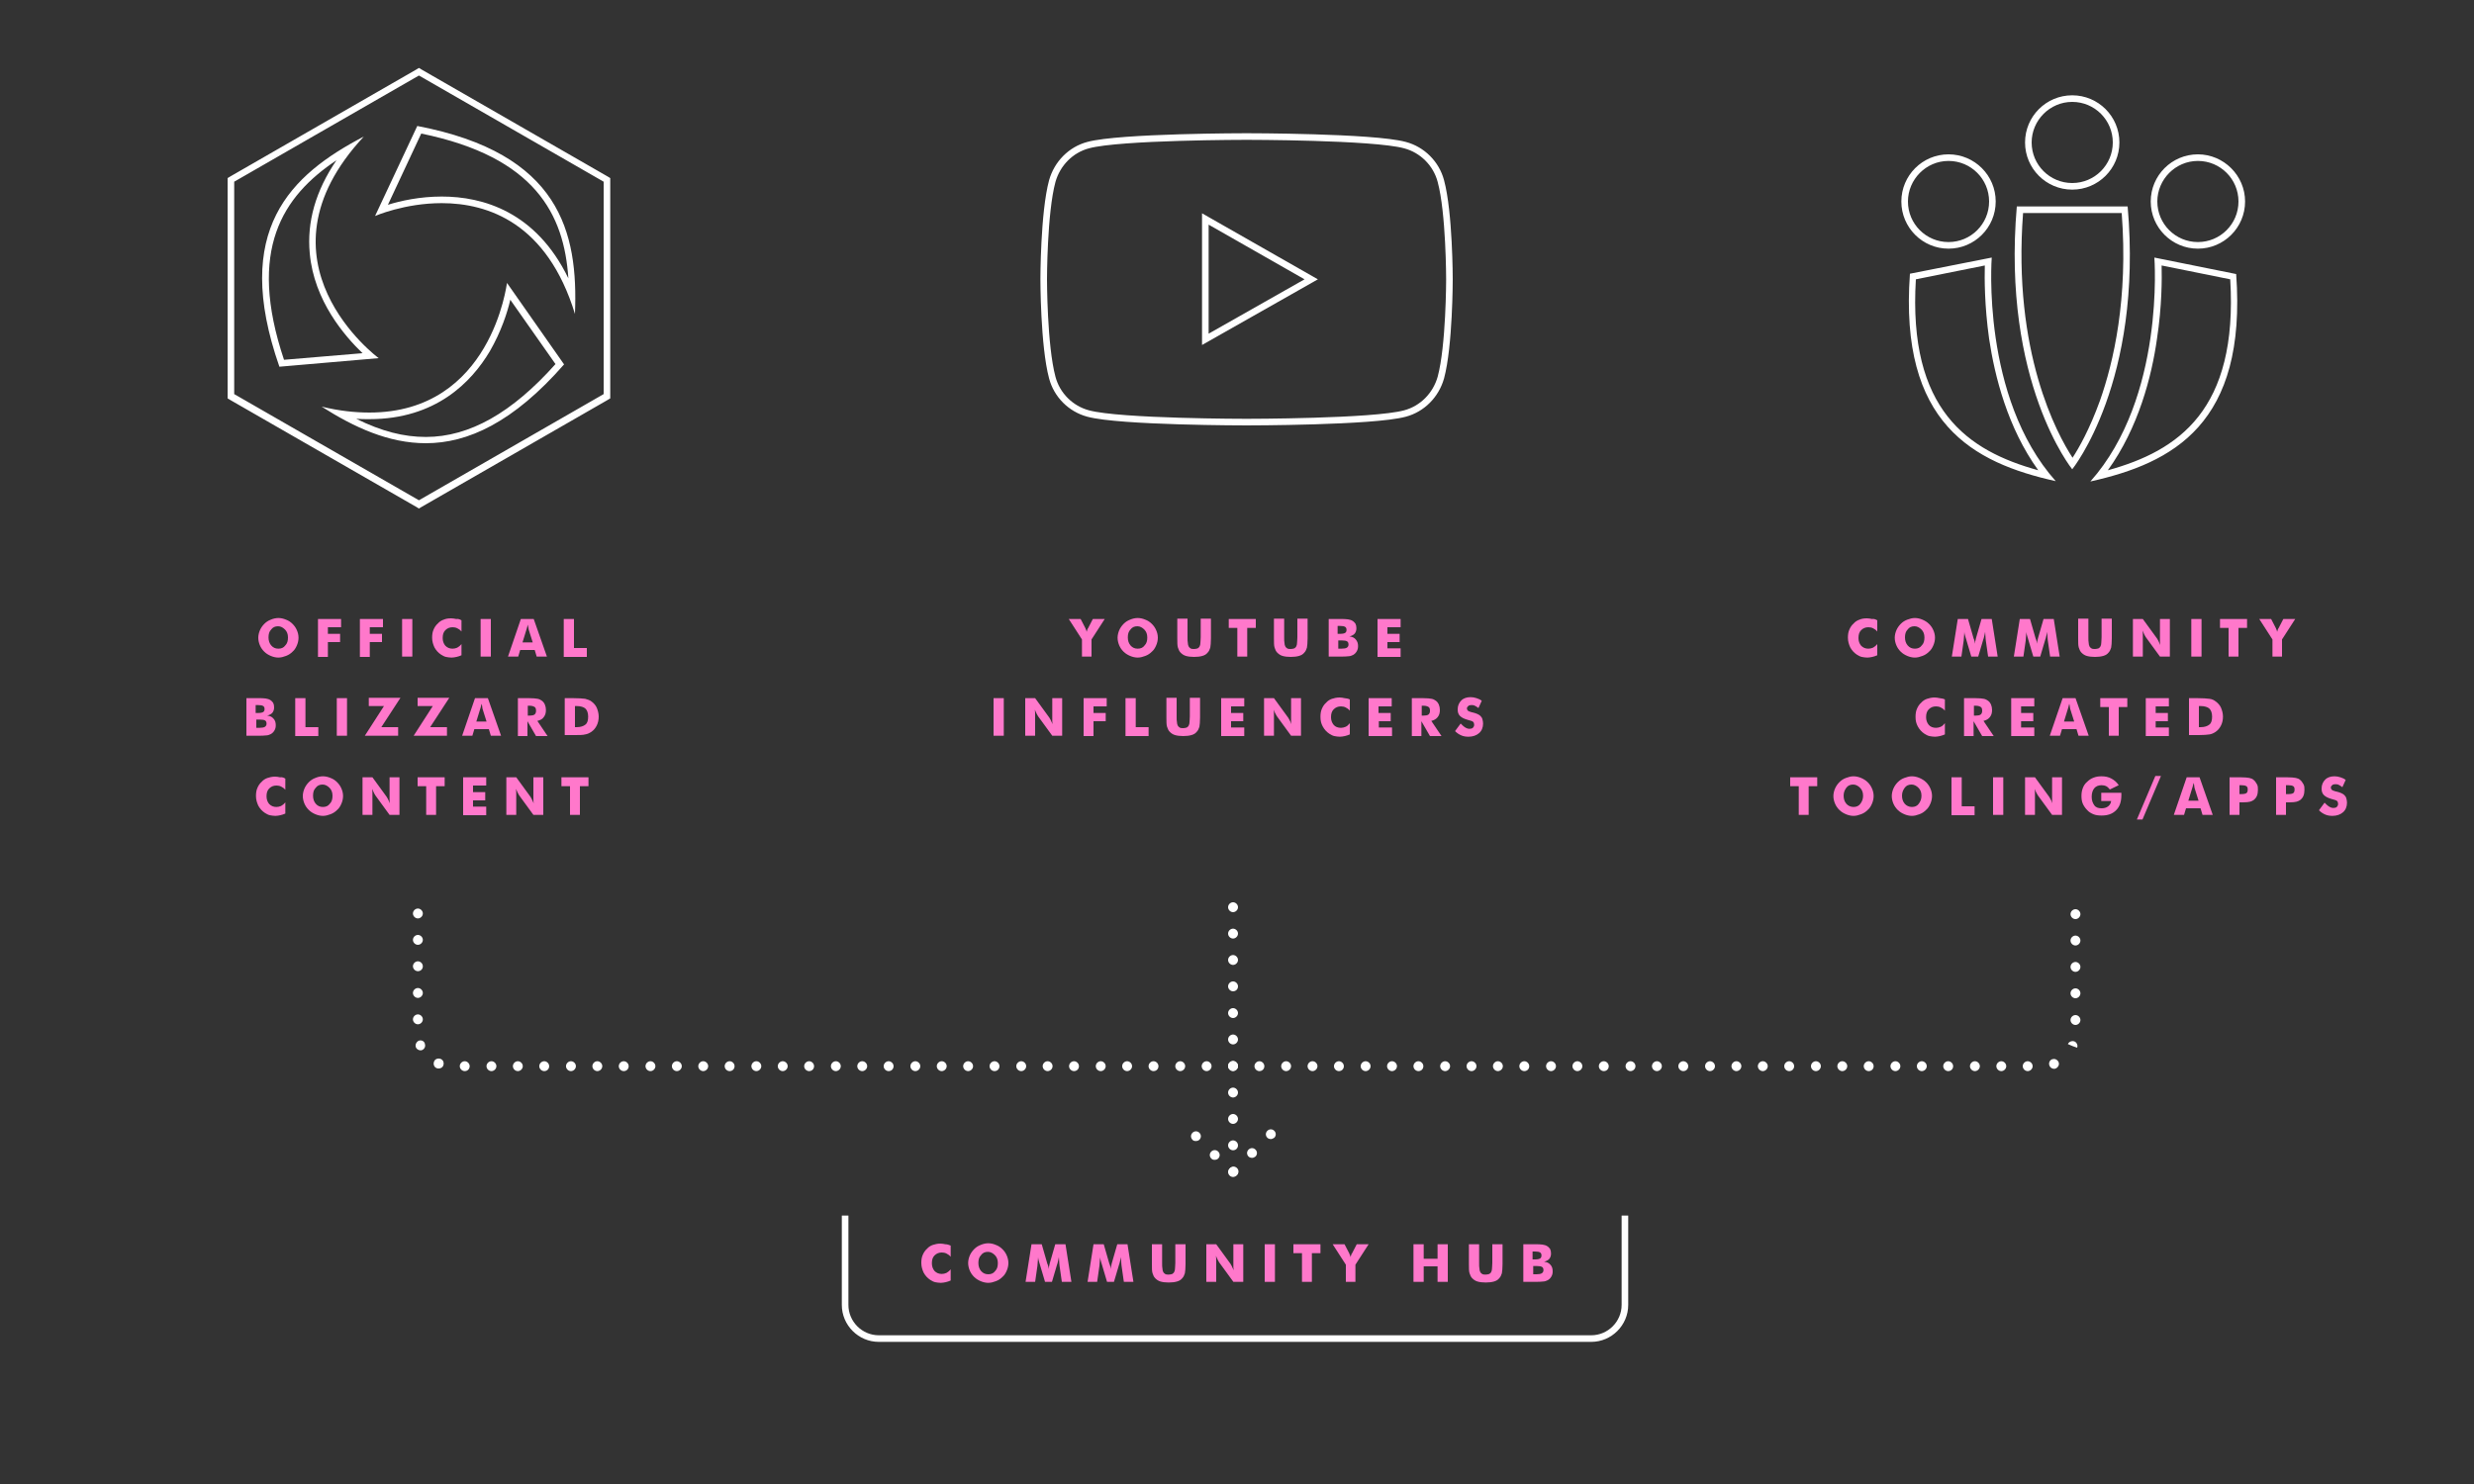 <svg enable-background="new 0 0 750 450" viewBox="0 0 750 450" xmlns="http://www.w3.org/2000/svg"><rect x="0" y="0" width="750" height="450" fill="#333333" stroke="none"/><path d="m127 22.9 56 32.2v64.4l-56 32.2-56-32.2v-64.4zm-13.3 42.6s8.9-3.9 20.2-3.9c14.1 0 32 6.1 40.4 33.6 1-24.9-4.5-48.7-47.8-57zm-29 45.7 30.1-2.6s-39.8-29.3-4.5-67.2c-22.2 11.6-40.1 28.3-25.6 69.8m27.3 13.9c-4.4 0-9.2-.5-14.5-1.8 9.9 6.3 20.3 11.1 31.6 11.1 12.7 0 26.5-6.3 41.9-23.9l-17.3-24.7c-.1.1-4.6 39.3-41.7 39.3m15-104.5-1 .6-56 32.2-1 .6v1.2 64.4 1.2l1 .6 56 32.2 1 .6 1-.6 56-32.2 1-.6v-1.2-64.5-1.1l-1-.6-56-32.2zm-9.4 41.5 10.1-21.6c34.6 7.1 43.3 24.5 44.6 43.9-9.8-20.2-25.9-24.8-38.4-24.8-6.6 0-12.5 1.3-16.3 2.5zm-31.5 47c-11.2-33.4-.4-49.6 15.9-60.5-6.3 9.2-9 18.7-8.1 28.2 1.3 14.5 10.7 25.2 16 30.3zm25.9 18c20.1 0 30.9-11.2 36.5-20.6 3.4-5.9 5.3-11.7 6.2-15.6l13.7 19.5c-13.2 14.8-26.1 22.1-39.3 22.1-6.7 0-13.4-1.7-21.1-5.5 1.3.1 2.6.1 4 .1z" fill="#fff"/><path d="m436.8 54.9c-1.4-5.3-5.6-9.5-10.9-10.9-9.6-2.6-48-2.6-48-2.6s-38.4 0-48 2.6c-5.3 1.4-9.4 5.6-10.9 10.9-2.6 9.6-2.6 29.8-2.6 29.8s0 20.1 2.6 29.8c1.4 5.3 5.6 9.5 10.9 10.9 9.6 2.6 48 2.6 48 2.6s38.4 0 48-2.6c5.3-1.4 9.4-5.6 10.9-10.9 2.6-9.6 2.6-29.8 2.6-29.8s0-20.2-2.6-29.8zm-71.4 48v-36.5l32.1 18.3z" fill="none" stroke="#fff" stroke-miterlimit="10" stroke-width="2"/><path d="m628.2 30.9c6.8 0 12.3 5.5 12.3 12.3s-5.5 12.3-12.3 12.3-12.3-5.5-12.3-12.3c0-6.7 5.5-12.3 12.3-12.3m38.1 17.9c6.8 0 12.3 5.5 12.3 12.3s-5.5 12.3-12.3 12.3-12.3-5.5-12.3-12.3c0-6.7 5.5-12.3 12.3-12.3m-75.6 0c6.8 0 12.3 5.5 12.3 12.3s-5.5 12.3-12.3 12.3-12.3-5.5-12.3-12.3c0-6.7 5.5-12.3 12.3-12.3m52.5 15.8c2 26.1-2.5 45.3-6.6 56.9-3.1 8.6-6.4 14.4-8.3 17.3-4.7-7.2-18.2-32-15-74.2zm-41.5 15.9c-.1 4-.1 12.2 1.3 22.2 1.7 11.4 5.6 27 14.9 39.9-21.4-5.9-39.5-18.3-37.1-57.9zm53.6 0 20.8 4.2c2.4 39.6-15.7 52-37.1 57.9 9.3-12.9 13.3-28.5 14.9-39.9 1.5-9.9 1.5-18.1 1.4-22.2m-27.1-51.6c-7.9 0-14.3 6.4-14.3 14.3s6.4 14.3 14.3 14.3 14.3-6.4 14.3-14.3-6.4-14.3-14.3-14.3zm38.1 17.9c-7.9 0-14.3 6.4-14.3 14.3s6.4 14.3 14.3 14.3 14.3-6.4 14.3-14.3-6.5-14.3-14.3-14.3zm-75.6 0c-7.9 0-14.3 6.4-14.3 14.3s6.4 14.3 14.3 14.3 14.3-6.4 14.3-14.3-6.4-14.3-14.3-14.3zm54.3 15.8h-33.6c-4.6 53.3 16.8 79.7 16.8 79.7s21.5-26.5 16.8-79.7zm8.1 15.5s3.3 42.4-19.4 67.9c25.1-5.6 47.5-17.5 44.2-62.9zm-49.3 0-24.8 4.9c-3.3 45.4 19.1 57.3 44.2 62.9-22.7-25.5-19.4-67.8-19.4-67.8z" fill="#fff"/><g fill="#ff78cb"><path d="m90.5 193.4c0 .8-.2 1.6-.5 2.3s-.7 1.4-1.3 1.9c-.6.6-1.2 1-2 1.3s-1.5.5-2.3.5-1.6-.2-2.3-.5-1.4-.7-2-1.3-1-1.2-1.3-1.9-.5-1.5-.5-2.3.2-1.6.5-2.3.8-1.4 1.3-1.9c.6-.6 1.2-1 2-1.3.7-.3 1.5-.5 2.3-.5s1.6.2 2.3.5c.8.3 1.4.7 2 1.3s1 1.2 1.3 1.9.5 1.4.5 2.3zm-6.1 3.3c.9 0 1.6-.3 2.1-1 .6-.6.8-1.4.8-2.4s-.3-1.8-.9-2.4-1.3-1-2.1-1c-.9 0-1.6.3-2.1 1-.6.6-.8 1.4-.8 2.4s.3 1.8.8 2.4c.6.7 1.3 1 2.2 1z"/><path d="m96.4 199.1v-11.4h7v2.5h-4v2h3.7v2.5h-3.7v4.5h-3z"/><path d="m109.1 199.1v-11.4h7v2.5h-4v2h3.7v2.5h-3.7v4.5h-3z"/><path d="m121.9 199.1v-11.4h3.1v11.4z"/><path d="m139.9 188.1v3.4c-.4-.5-.9-.8-1.3-1s-.9-.3-1.4-.3c-.9 0-1.6.3-2.2.9s-.8 1.4-.8 2.4c0 .9.3 1.7.8 2.3.6.6 1.3.9 2.2.9.5 0 .9-.1 1.4-.3.4-.2.9-.6 1.3-1.1v3.4c-.5.2-1 .4-1.5.5s-1 .2-1.5.2c-.6 0-1.2-.1-1.7-.2s-1-.4-1.5-.7c-.9-.6-1.5-1.3-2-2.2-.4-.9-.7-1.8-.7-2.9 0-.9.1-1.7.4-2.4s.7-1.4 1.3-1.9c.5-.6 1.2-1 1.8-1.2.7-.3 1.4-.4 2.3-.4.5 0 1 .1 1.5.2.6-.1 1.1.1 1.6.4z"/><path d="m145.7 199.1v-11.4h3.1v11.4z"/><path d="m154 199.1 3.9-11.4h3.9l4 11.4h-3.1l-.6-2h-4.4l-.6 2zm4.4-4.3h3.1l-1.2-3.8c0-.1-.1-.3-.1-.6-.1-.3-.1-.6-.2-1-.1.3-.1.5-.2.8s-.1.5-.2.7z"/><path d="m170.9 199.1v-11.4h3.1v8.8h3.9v2.7h-7z"/><path d="m74.7 223.1v-11.4h3.1c1.3 0 2.2 0 2.7.1s1 .2 1.3.4c.4.2.7.5 1 .9.2.4.3.8.3 1.4 0 .7-.2 1.2-.5 1.6s-.9.7-1.6.9c.8.1 1.4.3 1.9.9.5.5.7 1.2.7 2 0 .6-.1 1.1-.4 1.6s-.6.8-1.1 1.1c-.4.2-.9.4-1.4.4-.6.1-1.5.1-2.8.1zm2.9-6.9h.6c.8 0 1.3-.1 1.6-.3s.4-.5.4-.9-.1-.7-.4-.9-.8-.3-1.6-.3h-.7v2.4zm0 4.5h1.1c.7 0 1.3-.1 1.6-.3s.5-.5.5-.9c0-.5-.1-.8-.4-1s-.8-.3-1.6-.3h-1.1v2.5z"/><path d="m89.5 223.1v-11.4h3.1v8.8h3.9v2.7h-7z"/><path d="m102.1 223.1v-11.4h3.1v11.4z"/><path d="m120.7 223.1h-10.1l5.8-9h-4.6v-2.5h9.6l-5.8 8.9h5.1z"/><path d="m135.5 223.1h-10.1l5.8-9h-4.6v-2.5h9.6l-5.8 8.9h5.1z"/><path d="m140.1 223.1 3.9-11.4h3.9l4 11.4h-3.1l-.6-2h-4.4l-.6 2zm4.3-4.3h3.1l-1.2-3.8c0-.1-.1-.3-.1-.6s-.1-.6-.2-1c-.1.3-.1.5-.2.8s-.1.5-.2.7z"/><path d="m157 223.1v-11.4h3.3c1.3 0 2.2.1 2.7.2s.9.3 1.3.6.7.7.9 1.2.3 1 .3 1.6c0 .9-.2 1.6-.7 2.2-.4.6-1.1.9-1.9 1.1l3.1 4.6h-3.5l-2.6-4.5v4.5h-2.9zm2.9-6.1h.6c.7 0 1.2-.1 1.5-.3s.5-.6.5-1.1c0-.6-.1-1-.4-1.2s-.8-.4-1.5-.4h-.6v3z"/><path d="m171.2 223.1v-11.4h2.4c1.8 0 3 .1 3.8.2.7.2 1.4.4 1.9.8.7.5 1.3 1.2 1.6 1.9s.6 1.7.6 2.7-.2 1.9-.6 2.7-.9 1.4-1.6 1.9c-.6.4-1.2.7-1.9.8-.7.2-1.8.2-3.3.2h-.5-2.4zm3.1-2.6h.5c1.2 0 2.1-.3 2.7-.8s.8-1.3.8-2.4-.3-1.9-.8-2.4-1.5-.8-2.7-.8h-.5z"/><path d="m86.5 236.1v3.4c-.4-.5-.9-.8-1.3-1s-.9-.3-1.4-.3c-.9 0-1.6.3-2.2.9s-.8 1.4-.8 2.4c0 .9.3 1.7.8 2.3.6.6 1.3.9 2.2.9.5 0 .9-.1 1.4-.3.4-.2.9-.6 1.3-1.1v3.4c-.5.2-1 .4-1.5.5s-1 .2-1.5.2c-.6 0-1.2-.1-1.7-.2s-1-.4-1.5-.7c-.9-.6-1.5-1.3-2-2.2-.4-.9-.7-1.8-.7-2.9 0-.9.1-1.7.4-2.4s.7-1.4 1.3-1.9c.5-.6 1.2-1 1.8-1.2s1.4-.4 2.3-.4c.5 0 1 .1 1.5.2.6-.1 1.1.1 1.6.4z"/><path d="m104 241.4c0 .8-.2 1.6-.5 2.3s-.7 1.4-1.3 1.9c-.6.6-1.2 1-2 1.3s-1.5.5-2.3.5-1.6-.2-2.3-.5-1.4-.7-2-1.3-1-1.2-1.3-1.9-.5-1.5-.5-2.3.2-1.6.5-2.3.8-1.4 1.3-1.9c.6-.6 1.2-1 2-1.3.7-.3 1.5-.5 2.3-.5s1.6.2 2.3.5c.8.3 1.4.7 2 1.3s1 1.2 1.3 1.9.5 1.4.5 2.3zm-6.1 3.3c.9 0 1.6-.3 2.1-1 .6-.6.8-1.4.8-2.4s-.3-1.8-.9-2.4-1.3-1-2.1-1c-.9 0-1.6.3-2.1 1-.6.6-.8 1.4-.8 2.4s.3 1.8.8 2.4c.6.7 1.3 1 2.2 1z"/><path d="m109.9 247.1v-11.4h3l4.3 5.9c.1.1.2.4.4.7.2.4.4.8.6 1.3-.1-.5-.1-.9-.1-1.3s0-.7 0-1v-5.6h3v11.4h-3l-4.3-5.9c-.1-.1-.2-.4-.4-.7-.2-.4-.4-.8-.6-1.3.1.5.1.9.1 1.3v1 5.6z"/><path d="m129.2 247.1v-8.7h-2.6v-2.7h8.2v2.7h-2.6v8.7z"/><path d="m140.4 247.1v-11.4h7v2.5h-4v2h3.7v2.5h-3.7v1.9h4v2.6h-7z"/><path d="m153.5 247.1v-11.4h3l4.3 5.9c.1.1.2.4.4.7.2.4.4.8.6 1.3-.1-.5-.1-.9-.1-1.3s0-.7 0-1v-5.6h3v11.4h-3l-4.3-5.9c-.1-.1-.2-.4-.4-.7-.2-.4-.4-.8-.6-1.3.1.5.1.9.1 1.3v1 5.6z"/><path d="m172.8 247.1v-8.7h-2.6v-2.7h8.2v2.7h-2.6v8.7z"/><path d="m328 199.1v-5.2l-4-6.2h3.6l1.5 2.9v.1c.2.3.3.6.3.9.1-.3.2-.5.3-.9 0-.1.1-.1.1-.1l1.5-2.9h3.6l-4 6.2v5.2z"/><path d="m351 193.4c0 .8-.2 1.6-.5 2.3s-.7 1.4-1.3 1.9c-.6.6-1.2 1-2 1.3s-1.5.5-2.3.5-1.6-.2-2.3-.5-1.4-.7-2-1.3-1-1.2-1.3-1.9-.5-1.5-.5-2.3.2-1.6.5-2.3.8-1.4 1.3-1.9c.6-.6 1.2-1 2-1.3.7-.3 1.5-.5 2.3-.5s1.6.2 2.3.5c.8.3 1.4.7 2 1.3s1 1.2 1.3 1.9.5 1.4.5 2.3zm-6.1 3.3c.9 0 1.6-.3 2.1-1 .6-.6.8-1.4.8-2.4s-.3-1.8-.9-2.4-1.3-1-2.1-1c-.9 0-1.6.3-2.1 1-.6.6-.8 1.4-.8 2.4s.3 1.8.8 2.4c.6.7 1.3 1 2.2 1z"/><path d="m356.9 187.6h3.1v5.6c0 .8 0 1.4.1 1.8 0 .4.1.7.2.9.1.3.3.5.6.7s.7.2 1.1.2.8-.1 1.1-.2c.3-.2.5-.4.6-.7.1-.2.2-.5.2-.9s.1-.9.1-1.8v-.8-4.8h3.1v6c0 1.3-.1 2.2-.2 2.8-.2.6-.4 1.1-.8 1.5-.4.5-.9.8-1.6 1s-1.5.3-2.5.3-1.8-.1-2.5-.3-1.2-.6-1.6-1-.6-.9-.8-1.5-.2-1.5-.2-2.8v-1.2z"/><path d="m375.1 199.1v-8.7h-2.6v-2.7h8.2v2.7h-2.6v8.7z"/><path d="m386.2 187.6h3.1v5.6c0 .8 0 1.4.1 1.8 0 .4.1.7.2.9.1.3.3.5.6.7s.7.2 1.1.2.8-.1 1.1-.2c.3-.2.5-.4.6-.7.1-.2.2-.5.2-.9s.1-.9.1-1.8v-.8-4.8h3.1v6c0 1.3-.1 2.2-.2 2.8-.2.6-.4 1.1-.8 1.5-.4.5-.9.8-1.6 1s-1.5.3-2.5.3-1.8-.1-2.5-.3-1.2-.6-1.6-1-.6-.9-.8-1.5-.2-1.5-.2-2.8v-1.2z"/><path d="m402.8 199.1v-11.4h3.1c1.3 0 2.2 0 2.7.1s1 .2 1.3.4c.4.2.7.5 1 .9.2.4.3.8.3 1.4 0 .7-.2 1.2-.5 1.6s-.9.7-1.6.9c.8.1 1.4.3 1.9.9s.7 1.2.7 2c0 .6-.1 1.1-.4 1.6s-.6.8-1.1 1.1c-.4.2-.9.4-1.4.4-.6.1-1.5.1-2.8.1zm2.8-6.9h.6c.8 0 1.3-.1 1.6-.3s.4-.5.4-.9-.1-.7-.4-.9-.8-.3-1.6-.3h-.7v2.4zm0 4.5h1.1c.7 0 1.3-.1 1.6-.3s.5-.5.5-.9c0-.5-.1-.8-.4-1s-.8-.3-1.6-.3h-1.1v2.5z"/><path d="m417.6 199.1v-11.4h7v2.5h-4v2h3.7v2.5h-3.7v1.9h4v2.6h-7z"/><path d="m301.2 223.1v-11.4h3.1v11.4z"/><path d="m310.8 223.1v-11.4h3l4.3 5.9c.1.1.2.4.4.7.2.4.4.8.6 1.3-.1-.5-.1-.9-.1-1.3s0-.7 0-1v-5.6h3v11.4h-3l-4.3-5.9c-.1-.1-.2-.4-.4-.7-.2-.4-.4-.8-.6-1.3.1.5.1.9.1 1.3v1 5.6z"/><path d="m328.5 223.1v-11.4h7v2.5h-4v2h3.7v2.5h-3.7v4.5h-3z"/><path d="m341.2 223.1v-11.4h3.1v8.8h3.9v2.7h-7z"/><path d="m353.6 211.6h3.1v5.6c0 .8 0 1.4.1 1.8 0 .4.1.7.2.9.1.3.3.5.6.7s.7.2 1.1.2.8-.1 1.1-.2c.3-.2.5-.4.6-.7.1-.2.2-.5.2-.9s.1-.9.1-1.8v-.8-4.8h3.1v6c0 1.3-.1 2.2-.2 2.8-.2.6-.4 1.1-.8 1.5-.4.5-.9.8-1.6 1s-1.5.3-2.5.3-1.8-.1-2.5-.3-1.2-.6-1.6-1-.6-.9-.8-1.5-.2-1.5-.2-2.8v-1.2z"/><path d="m370.2 223.1v-11.4h7v2.5h-4v2h3.7v2.5h-3.7v1.9h4v2.6h-7z"/><path d="m383.2 223.1v-11.4h3l4.3 5.9c.1.1.2.4.4.7s.4.8.6 1.3c-.1-.5-.1-.9-.1-1.3s0-.7 0-1v-5.6h3v11.4h-3l-4.3-5.9c-.1-.1-.2-.4-.4-.7s-.4-.8-.6-1.3c.1.5.1.9.1 1.3s0 .7 0 1v5.6z"/><path d="m409.2 212.1v3.4c-.4-.5-.9-.8-1.3-1s-.9-.3-1.4-.3c-.9 0-1.6.3-2.2.9s-.8 1.4-.8 2.4c0 .9.3 1.7.8 2.3s1.3.9 2.2.9c.5 0 .9-.1 1.4-.3s.9-.6 1.3-1.1v3.4c-.5.2-1 .4-1.5.5s-1 .2-1.5.2c-.6 0-1.2-.1-1.7-.2s-1-.4-1.5-.7c-.9-.6-1.5-1.3-2-2.2s-.7-1.8-.7-2.9c0-.9.1-1.7.4-2.4s.7-1.4 1.3-1.9c.5-.6 1.2-1 1.8-1.2s1.4-.4 2.3-.4c.5 0 1 .1 1.5.2s1.1.1 1.6.4z"/><path d="m414.9 223.1v-11.4h7v2.5h-4v2h3.7v2.5h-3.6v1.9h4v2.6h-7.1z"/><path d="m428 223.1v-11.4h3.3c1.3 0 2.2.1 2.7.2s.9.3 1.3.6.7.7.9 1.2.3 1 .3 1.6c0 .9-.2 1.6-.7 2.2s-1.1.9-1.9 1.1l3.1 4.6h-3.5l-2.6-4.5v4.5h-2.9zm2.9-6.1h.6c.7 0 1.2-.1 1.5-.3s.5-.6.5-1.1c0-.6-.1-1-.4-1.2s-.8-.4-1.5-.4h-.6v3z"/><path d="m442.8 219.4c.5.5.9.9 1.4 1.2s.9.4 1.3.4.8-.1 1-.3.4-.5.4-.9-.1-.7-.3-.9-.8-.4-1.6-.6c-1.1-.3-1.9-.7-2.4-1.2s-.7-1.1-.7-2c0-1.1.4-2 1.1-2.7s1.7-1 2.8-1c.6 0 1.2.1 1.8.3s1.1.4 1.6.8l-1 2.2c-.4-.3-.7-.5-1.1-.7s-.7-.2-1.1-.2-.7.1-.9.3-.4.4-.4.7.1.5.3.7.6.3 1.2.5h.1c1.3.3 2.1.7 2.5 1.1.3.3.5.6.6 1s.2.8.2 1.3c0 1.2-.4 2.2-1.2 2.9s-1.9 1.1-3.2 1.1c-.8 0-1.5-.1-2.2-.4s-1.3-.7-1.9-1.3z"/><path d="m569.1 188.1v3.4c-.4-.5-.9-.8-1.3-1s-.9-.3-1.4-.3c-.9 0-1.6.3-2.2.9s-.8 1.4-.8 2.4c0 .9.3 1.7.8 2.3.6.6 1.3.9 2.2.9.5 0 .9-.1 1.4-.3.4-.2.9-.6 1.3-1.1v3.4c-.5.2-1 .4-1.5.5s-1 .2-1.5.2c-.6 0-1.2-.1-1.7-.2s-1-.4-1.5-.7c-.9-.6-1.5-1.3-2-2.2-.4-.9-.7-1.8-.7-2.9 0-.9.1-1.7.4-2.4s.7-1.4 1.3-1.9c.5-.6 1.2-1 1.8-1.2.7-.3 1.4-.4 2.3-.4.5 0 1 .1 1.5.2.6-.1 1.1.1 1.6.4z"/><path d="m586.6 193.4c0 .8-.2 1.6-.5 2.3s-.7 1.4-1.3 1.9c-.6.6-1.2 1-2 1.3s-1.5.5-2.3.5-1.6-.2-2.3-.5-1.4-.7-2-1.3-1-1.2-1.3-1.9-.5-1.5-.5-2.3.2-1.6.5-2.3.8-1.4 1.3-1.9c.6-.6 1.2-1 2-1.3s1.5-.5 2.3-.5 1.6.2 2.3.5 1.4.7 2 1.3 1 1.2 1.3 1.9.5 1.4.5 2.3zm-6.1 3.3c.9 0 1.6-.3 2.1-1 .6-.6.8-1.4.8-2.4s-.3-1.8-.9-2.4-1.3-1-2.1-1c-.9 0-1.6.3-2.1 1-.6.6-.8 1.4-.8 2.4s.3 1.8.8 2.4c.6.7 1.3 1 2.2 1z"/><path d="m605.6 199.1h-2.9l-.7-4.9c0-.3-.1-.7-.1-1.2 0-.4-.1-.9-.1-1.4-.1.5-.2 1.1-.4 1.8 0 .2-.1.3-.1.3l-1.6 5.4h-2.1l-1.6-5.4c0-.1-.1-.2-.1-.3-.2-.7-.4-1.3-.4-1.8 0 .4-.1.9-.1 1.3s-.1.8-.1 1.3l-.7 4.9h-2.9l1.8-11.4h3.1l1.7 5.9s0 .1.1.2c.2.5.3 1 .3 1.4 0-.2.1-.4.1-.7.1-.2.1-.5.2-.9l1.7-5.9h3.1z"/><path d="m624.4 199.1h-2.9l-.7-4.9c0-.3-.1-.7-.1-1.2 0-.4-.1-.9-.1-1.4-.1.5-.2 1.1-.4 1.8 0 .2-.1.3-.1.3l-1.6 5.4h-2.1l-1.6-5.4c0-.1-.1-.2-.1-.3-.2-.7-.4-1.3-.4-1.8 0 .4-.1.9-.1 1.3s-.1.8-.1 1.3l-.7 4.9h-2.9l1.8-11.4h3.1l1.7 5.9s0 .1.1.2c.2.5.3 1 .3 1.4 0-.2.1-.4.1-.7.1-.2.1-.5.2-.9l1.7-5.9h3.1z"/><path d="m630 187.6h3.1v5.6c0 .8 0 1.4.1 1.8 0 .4.1.7.2.9.1.3.3.5.6.7s.7.2 1.1.2.8-.1 1.1-.2c.3-.2.5-.4.6-.7.1-.2.2-.5.2-.9s.1-.9.1-1.8v-.8-4.8h3.1v6c0 1.3-.1 2.2-.2 2.8-.2.6-.4 1.1-.8 1.5-.4.5-.9.8-1.6 1s-1.5.3-2.5.3-1.8-.1-2.5-.3-1.2-.6-1.6-1-.6-.9-.8-1.5-.2-1.5-.2-2.8v-1.2z"/><path d="m646.6 199.1v-11.4h3l4.3 5.9c.1.1.2.4.4.7.2.4.4.8.6 1.3-.1-.5-.1-.9-.1-1.3s0-.7 0-1v-5.6h3v11.4h-3l-4.3-5.9c-.1-.1-.2-.4-.4-.7-.2-.4-.4-.8-.6-1.3.1.5.1.9.1 1.3v1 5.6z"/><path d="m664.3 199.1v-11.4h3.1v11.4z"/><path d="m675.6 199.1v-8.7h-2.6v-2.7h8.2v2.7h-2.6v8.7z"/><path d="m688.9 199.1v-5.2l-4-6.2h3.6l1.5 2.9v.1c.2.3.3.6.3.9.1-.3.2-.5.3-.9 0-.1.1-.1.1-.1l1.5-2.9h3.6l-4 6.2v5.2z"/><path d="m589.6 212.1v3.4c-.4-.5-.9-.8-1.3-1s-.9-.3-1.4-.3c-.9 0-1.6.3-2.2.9s-.8 1.4-.8 2.4c0 .9.3 1.7.8 2.3s1.3.9 2.2.9c.5 0 .9-.1 1.4-.3s.9-.6 1.3-1.1v3.4c-.5.2-1 .4-1.5.5s-1 .2-1.5.2c-.6 0-1.2-.1-1.7-.2s-1-.4-1.5-.7c-.9-.6-1.5-1.3-2-2.2s-.7-1.8-.7-2.9c0-.9.1-1.7.4-2.4s.7-1.4 1.3-1.9c.5-.6 1.2-1 1.8-1.2s1.4-.4 2.3-.4c.5 0 1 .1 1.5.2s1.1.1 1.6.4z"/><path d="m595.4 223.1v-11.4h3.3c1.3 0 2.2.1 2.7.2s.9.3 1.3.6.7.7.9 1.2.3 1 .3 1.6c0 .9-.2 1.6-.7 2.2s-1.1.9-1.9 1.1l3.1 4.6h-3.5l-2.6-4.5v4.5h-2.9zm2.9-6.1h.6c.7 0 1.2-.1 1.5-.3s.5-.6.5-1.1c0-.6-.1-1-.4-1.2s-.8-.4-1.5-.4h-.6v3z"/><path d="m609.7 223.1v-11.4h7v2.5h-4v2h3.7v2.5h-3.7v1.9h4v2.6h-7z"/><path d="m621.4 223.1 3.9-11.4h3.9l4 11.4h-3.1l-.6-2h-4.4l-.6 2zm4.3-4.3h3.1l-1.2-3.8c0-.1-.1-.3-.1-.6s-.1-.6-.2-1c-.1.3-.1.5-.2.8s-.1.5-.2.7z"/><path d="m639.3 223.1v-8.7h-2.6v-2.7h8.2v2.7h-2.6v8.7z"/><path d="m650.5 223.1v-11.4h7v2.5h-4v2h3.7v2.5h-3.7v1.9h4v2.6h-7z"/><path d="m663.6 223.1v-11.4h2.4c1.8 0 3 .1 3.8.2s1.4.4 1.9.8c.7.5 1.3 1.2 1.6 1.9s.6 1.7.6 2.7-.2 1.9-.6 2.7-.9 1.4-1.6 1.9c-.6.4-1.2.7-1.9.8s-1.8.2-3.3.2h-.5-2.4zm3-2.6h.5c1.2 0 2.1-.3 2.7-.8s.8-1.3.8-2.4-.3-1.9-.8-2.4-1.5-.8-2.7-.8h-.5z"/><path d="m545.3 247.1v-8.7h-2.6v-2.7h8.2v2.7h-2.6v8.7z"/><path d="m568 241.4c0 .8-.2 1.6-.5 2.3s-.7 1.4-1.3 1.9c-.6.6-1.2 1-2 1.3s-1.5.5-2.3.5-1.6-.2-2.3-.5-1.4-.7-2-1.3-1-1.2-1.3-1.9-.5-1.5-.5-2.3.2-1.6.5-2.3.8-1.4 1.3-1.9c.6-.6 1.2-1 2-1.3s1.5-.5 2.3-.5 1.6.2 2.3.5 1.4.7 2 1.3 1 1.2 1.3 1.9.5 1.4.5 2.3zm-6.1 3.3c.9 0 1.6-.3 2.1-1s.8-1.4.8-2.4-.3-1.8-.9-2.4-1.3-1-2.1-1c-.9 0-1.6.3-2.1 1s-.8 1.4-.8 2.4.3 1.8.8 2.4 1.3 1 2.2 1z"/><path d="m585.7 241.4c0 .8-.2 1.6-.5 2.3s-.7 1.4-1.3 1.9c-.6.6-1.2 1-2 1.3s-1.5.5-2.3.5-1.6-.2-2.3-.5-1.4-.7-2-1.3-1-1.2-1.3-1.9-.5-1.5-.5-2.3.2-1.6.5-2.3.8-1.4 1.3-1.9c.6-.6 1.2-1 2-1.3s1.5-.5 2.3-.5 1.6.2 2.3.5 1.4.7 2 1.3 1 1.2 1.3 1.9.5 1.4.5 2.3zm-6.1 3.3c.9 0 1.6-.3 2.1-1s.8-1.4.8-2.4-.3-1.8-.9-2.4-1.3-1-2.1-1c-.9 0-1.6.3-2.1 1s-.8 1.4-.8 2.4.3 1.8.8 2.4 1.3 1 2.2 1z"/><path d="m591.6 247.1v-11.4h3.1v8.8h3.9v2.7h-7z"/><path d="m604.2 247.1v-11.4h3.1v11.4z"/><path d="m613.9 247.1v-11.4h3l4.3 5.9c.1.1.2.4.4.7s.4.8.6 1.3c-.1-.5-.1-.9-.1-1.3s0-.7 0-1v-5.6h3v11.4h-3l-4.3-5.9c-.1-.1-.2-.4-.4-.7s-.4-.8-.6-1.3c.1.5.1.9.1 1.3s0 .7 0 1v5.6z"/><path d="m637 242.8v-2.4h6.1v.3s0 .2 0 .4c0 2-.5 3.5-1.6 4.6s-2.5 1.6-4.4 1.6c-.9 0-1.8-.1-2.5-.4s-1.4-.7-1.9-1.3c-.5-.5-1-1.2-1.3-1.9s-.4-1.5-.4-2.3c0-.9.1-1.6.4-2.4s.7-1.4 1.3-1.9c.6-.6 1.2-1 2-1.3s1.5-.4 2.4-.4c1.1 0 2.1.2 3 .7s1.6 1.1 2.2 2l-2.7 1.3c-.3-.4-.7-.8-1.1-1s-.9-.3-1.4-.3c-.9 0-1.7.3-2.2.9s-.8 1.5-.8 2.6.3 1.9.8 2.6 1.3.9 2.2.9c.8 0 1.5-.2 2-.6s.8-.9.9-1.6h-3z"/><path d="m647.8 248.5 5.6-13.2h1.7l-5.6 13.2z"/><path d="m659 247.1 3.9-11.4h3.9l4 11.4h-3.1l-.6-2h-4.4l-.6 2zm4.4-4.3h3.1l-1.2-3.8c0-.1-.1-.3-.1-.6s-.1-.6-.2-1c-.1.3-.1.5-.2.8s-.1.5-.2.7z"/><path d="m678.8 247.1h-2.9v-11.4h3.3c1.3 0 2.2.1 2.7.2s1 .3 1.3.6c.4.3.7.8 1 1.3s.3 1.1.3 1.7c0 .7-.1 1.3-.3 1.8s-.5.9-1 1.3c-.3.2-.7.4-1.1.5s-1.1.2-2.1.2h-.5-.6v3.8zm0-6.3h.6c.8 0 1.3-.1 1.6-.3s.4-.6.4-1.1-.1-.8-.4-1-.8-.3-1.5-.3h-.6v2.7z"/><path d="m693 247.1h-3v-11.4h3.3c1.3 0 2.2.1 2.7.2s1 .3 1.3.6c.4.3.7.8 1 1.3s.3 1.1.3 1.7c0 .7-.1 1.3-.3 1.8s-.5.9-1 1.3c-.3.2-.7.4-1.1.5s-1.1.2-2.1.2h-.5-.6zm0-6.3h.6c.8 0 1.3-.1 1.6-.3s.4-.6.4-1.1-.1-.8-.4-1-.8-.3-1.5-.3h-.7z"/><path d="m704.7 243.4c.5.5.9.9 1.4 1.2s.9.4 1.3.4.8-.1 1-.3.4-.5.4-.9-.1-.7-.3-.9-.8-.4-1.6-.6c-1.1-.3-1.9-.7-2.4-1.2s-.7-1.1-.7-2c0-1.1.4-2 1.1-2.7s1.7-1 2.8-1c.6 0 1.2.1 1.8.3s1.1.4 1.6.8l-1 2.2c-.4-.3-.7-.5-1.1-.7s-.7-.2-1.1-.2-.7.1-.9.3-.4.4-.4.7.1.5.3.7.6.3 1.2.5h.1c1.3.3 2.1.7 2.5 1.1.3.3.5.6.6 1s.2.8.2 1.3c0 1.2-.4 2.2-1.2 2.9s-1.9 1.1-3.2 1.1c-.8 0-1.5-.1-2.2-.4s-1.3-.7-1.9-1.3z"/><path d="m288.2 377.7v3.4c-.4-.5-.9-.8-1.3-1s-.9-.3-1.4-.3c-.9 0-1.6.3-2.2.9s-.8 1.4-.8 2.4c0 .9.3 1.7.8 2.3.6.6 1.3.9 2.2.9.5 0 .9-.1 1.4-.3.4-.2.9-.6 1.3-1.1v3.4c-.5.2-1 .4-1.5.5s-1 .2-1.5.2c-.6 0-1.2-.1-1.7-.2s-1-.4-1.5-.7c-.9-.6-1.5-1.3-2-2.2-.4-.9-.7-1.8-.7-2.9 0-.9.1-1.7.4-2.4s.7-1.4 1.3-1.9c.5-.6 1.2-1 1.8-1.2s1.4-.4 2.3-.4c.5 0 1 .1 1.5.2.6 0 1.1.2 1.6.4z"/><path d="m305.7 383c0 .8-.2 1.6-.5 2.3s-.7 1.4-1.3 1.9c-.6.6-1.2 1-2 1.3s-1.5.5-2.3.5-1.6-.2-2.3-.5-1.4-.7-2-1.3-1-1.2-1.3-1.9-.5-1.5-.5-2.3.2-1.6.5-2.3.8-1.4 1.3-1.9c.6-.6 1.2-1 2-1.3.7-.3 1.5-.5 2.3-.5s1.6.2 2.3.5c.8.3 1.4.7 2 1.3s1 1.2 1.3 1.9.5 1.5.5 2.3zm-6.1 3.4c.9 0 1.6-.3 2.1-1 .6-.6.8-1.4.8-2.4s-.3-1.8-.9-2.4-1.3-1-2.1-1c-.9 0-1.6.3-2.1 1-.6.6-.8 1.4-.8 2.4s.3 1.8.8 2.4c.6.7 1.3 1 2.2 1z"/><path d="m324.8 388.7h-2.9l-.7-4.9c0-.3-.1-.7-.1-1.2s-.1-.9-.1-1.4c-.1.5-.2 1.1-.4 1.8 0 .2-.1.3-.1.3l-1.6 5.4h-2.1l-1.6-5.4c0-.1-.1-.2-.1-.3-.2-.7-.4-1.3-.4-1.8 0 .4-.1.9-.1 1.3s-.1.8-.1 1.3l-.7 4.9h-2.9l1.8-11.4h3.1l1.7 5.9s0 .1.1.2c.2.5.3 1 .3 1.4 0-.2.1-.4.1-.7.1-.2.1-.5.2-.9l1.7-5.9h3.1z"/><path d="m343.6 388.7h-2.9l-.7-4.9c0-.3-.1-.7-.1-1.2s-.1-.9-.1-1.4c-.1.5-.2 1.1-.4 1.8 0 .2-.1.3-.1.3l-1.6 5.4h-2.1l-1.6-5.4c0-.1-.1-.2-.1-.3-.2-.7-.4-1.3-.4-1.8 0 .4-.1.9-.1 1.3s-.1.8-.1 1.3l-.7 4.9h-2.9l1.8-11.4h3.1l1.7 5.9s0 .1.1.2c.2.5.3 1 .3 1.4 0-.2.1-.4.1-.7.1-.2.1-.5.2-.9l1.7-5.9h3.1z"/><path d="m349.2 377.3h3.1v5.6c0 .8 0 1.4.1 1.8 0 .4.1.7.2.9.1.3.3.5.6.7s.7.2 1.1.2.8-.1 1.1-.2c.3-.2.5-.4.6-.7.1-.2.2-.5.2-.9s.1-.9.1-1.8v-.8-4.8h3.1v6c0 1.3-.1 2.2-.2 2.8-.2.6-.4 1.1-.8 1.5-.4.5-.9.8-1.6 1s-1.5.3-2.5.3-1.8-.1-2.5-.3-1.2-.6-1.6-1-.6-.9-.8-1.5-.2-1.5-.2-2.8v-1.2z"/><path d="m365.7 388.7v-11.4h3l4.3 5.9c.1.1.2.4.4.7.2.4.4.8.6 1.3-.1-.5-.1-.9-.1-1.3s0-.7 0-1v-5.6h3v11.4h-3l-4.3-5.9c-.1-.1-.2-.4-.4-.7-.2-.4-.4-.8-.6-1.3.1.5.1.9.1 1.3v1 5.6z"/><path d="m383.4 388.7v-11.4h3.1v11.4z"/><path d="m394.7 388.7v-8.7h-2.6v-2.7h8.2v2.7h-2.6v8.7z"/><path d="m408 388.7v-5.2l-4-6.2h3.6l1.5 2.9v.1c.2.3.3.6.3.9.1-.3.2-.5.3-.9 0-.1.1-.1.1-.1l1.5-2.9h3.6l-4 6.2v5.2z"/><path d="m428.5 388.7v-11.4h3.1v4.4h4.2v-4.4h3.1v11.4h-3.1v-4.7h-4.2v4.7z"/><path d="m445.3 377.3h3.1v5.6c0 .8 0 1.4.1 1.8 0 .4.1.7.2.9.1.3.3.5.6.7s.7.2 1.1.2.8-.1 1.1-.2c.3-.2.5-.4.6-.7.1-.2.2-.5.2-.9s.1-.9.1-1.8v-.8-4.8h3.1v6c0 1.3-.1 2.2-.2 2.8-.2.6-.4 1.1-.8 1.5-.4.5-.9.8-1.6 1s-1.5.3-2.5.3-1.8-.1-2.5-.3-1.2-.6-1.6-1-.6-.9-.8-1.5-.2-1.5-.2-2.8v-1.2z"/><path d="m461.8 388.7v-11.4h3.1c1.3 0 2.2 0 2.7.1s1 .2 1.3.4c.4.2.7.5 1 .9.2.4.3.8.3 1.4 0 .7-.2 1.2-.5 1.6s-.9.7-1.6.9c.8.1 1.4.3 1.9.9.5.5.7 1.2.7 2 0 .6-.1 1.1-.4 1.6s-.6.8-1.1 1.1c-.4.2-.9.4-1.4.4-.6.1-1.5.1-2.8.1zm2.9-6.8h.6c.8 0 1.3-.1 1.6-.3s.4-.5.4-.9-.1-.7-.4-.9-.8-.3-1.6-.3h-.7v2.4zm0 4.5h1.1c.7 0 1.3-.1 1.6-.3s.5-.5.5-.9c0-.5-.1-.8-.4-1s-.8-.3-1.6-.3h-1.1v2.5z"/></g><path d="m256.2 368.6v27.1c0 5.6 4.6 10.2 10.2 10.2h216c5.6 0 10.2-4.6 10.2-10.2v-27.1" fill="none" stroke="#fff" stroke-miterlimit="10" stroke-width="2"/><path d="m614.7 324.8c-.8 0-1.5-.7-1.5-1.5s.7-1.5 1.5-1.5c.8 0 1.5.7 1.5 1.5s-.7 1.5-1.5 1.5zm-8 0c-.8 0-1.5-.7-1.5-1.5s.7-1.5 1.5-1.5c.8 0 1.5.7 1.5 1.5s-.7 1.5-1.5 1.5zm-8 0c-.8 0-1.5-.7-1.5-1.5s.7-1.5 1.5-1.5c.8 0 1.5.7 1.5 1.5s-.7 1.5-1.5 1.5zm-8.1 0c-.8 0-1.5-.7-1.5-1.5s.7-1.5 1.5-1.5c.8 0 1.5.7 1.5 1.5s-.6 1.5-1.5 1.5zm-8 0c-.8 0-1.5-.7-1.5-1.5s.7-1.5 1.5-1.5c.8 0 1.5.7 1.5 1.5s-.7 1.5-1.5 1.5zm-8 0c-.8 0-1.5-.7-1.5-1.5s.7-1.5 1.5-1.5c.8 0 1.5.7 1.5 1.5s-.7 1.5-1.5 1.5zm-8.1 0c-.8 0-1.5-.7-1.5-1.5s.7-1.5 1.5-1.5c.8 0 1.5.7 1.5 1.5s-.6 1.5-1.5 1.5zm-8 0c-.8 0-1.5-.7-1.5-1.5s.7-1.5 1.5-1.5c.8 0 1.5.7 1.5 1.5s-.7 1.5-1.5 1.5zm-8 0c-.8 0-1.5-.7-1.5-1.5s.7-1.5 1.5-1.5c.8 0 1.5.7 1.5 1.5s-.7 1.5-1.5 1.5zm-8.1 0c-.8 0-1.5-.7-1.5-1.5s.7-1.5 1.5-1.5c.8 0 1.5.7 1.5 1.5s-.6 1.5-1.5 1.5zm-8 0c-.8 0-1.5-.7-1.5-1.5s.7-1.5 1.5-1.5c.8 0 1.5.7 1.5 1.5s-.7 1.5-1.5 1.5zm-8 0c-.8 0-1.5-.7-1.5-1.5s.7-1.5 1.5-1.5c.8 0 1.5.7 1.5 1.5s-.7 1.5-1.5 1.5zm-8 0c-.8 0-1.5-.7-1.5-1.5s.7-1.5 1.5-1.5c.8 0 1.5.7 1.5 1.5s-.7 1.5-1.5 1.5zm-8.1 0c-.8 0-1.5-.7-1.5-1.5s.7-1.5 1.5-1.5c.8 0 1.5.7 1.5 1.5s-.6 1.5-1.5 1.5zm-8 0c-.8 0-1.5-.7-1.5-1.5s.7-1.5 1.5-1.5c.8 0 1.5.7 1.5 1.5s-.7 1.5-1.5 1.5zm-8 0c-.8 0-1.5-.7-1.5-1.5s.7-1.5 1.5-1.5c.8 0 1.5.7 1.5 1.5s-.7 1.5-1.5 1.5zm-8.1 0c-.8 0-1.5-.7-1.5-1.5s.7-1.5 1.5-1.5c.8 0 1.5.7 1.5 1.5s-.6 1.5-1.5 1.5zm-8 0c-.8 0-1.5-.7-1.5-1.5s.7-1.5 1.5-1.5c.8 0 1.5.7 1.5 1.5s-.7 1.5-1.5 1.5zm-8 0c-.8 0-1.5-.7-1.5-1.5s.7-1.5 1.5-1.5c.8 0 1.5.7 1.5 1.5s-.7 1.5-1.5 1.5zm-8.1 0c-.8 0-1.5-.7-1.5-1.5s.7-1.5 1.5-1.5c.8 0 1.5.7 1.5 1.5s-.6 1.5-1.5 1.5zm-8 0c-.8 0-1.5-.7-1.5-1.5s.7-1.5 1.5-1.5c.8 0 1.5.7 1.5 1.5s-.7 1.5-1.5 1.5zm-8 0c-.8 0-1.5-.7-1.5-1.5s.7-1.5 1.5-1.5c.8 0 1.5.7 1.5 1.5s-.7 1.5-1.5 1.5zm-8 0c-.8 0-1.5-.7-1.5-1.5s.7-1.5 1.5-1.5c.8 0 1.5.7 1.5 1.5s-.7 1.5-1.5 1.5zm-8.1 0c-.8 0-1.5-.7-1.5-1.5s.7-1.5 1.5-1.5c.8 0 1.5.7 1.5 1.5s-.6 1.5-1.5 1.5zm-8 0c-.8 0-1.5-.7-1.5-1.5s.7-1.5 1.5-1.5c.8 0 1.5.7 1.5 1.5s-.7 1.5-1.5 1.5zm-8 0c-.8 0-1.5-.7-1.5-1.5s.7-1.5 1.5-1.5c.8 0 1.5.7 1.5 1.5s-.7 1.5-1.5 1.5zm-8.1 0c-.8 0-1.5-.7-1.5-1.5s.7-1.5 1.5-1.5c.8 0 1.5.7 1.5 1.5s-.6 1.5-1.5 1.5zm-8 0c-.8 0-1.5-.7-1.5-1.5s.7-1.5 1.5-1.5c.8 0 1.5.7 1.5 1.5s-.7 1.5-1.5 1.5zm-8 0c-.8 0-1.5-.7-1.5-1.5s.7-1.5 1.5-1.5c.8 0 1.5.7 1.5 1.5s-.7 1.5-1.5 1.5zm-8.1 0c-.8 0-1.5-.7-1.5-1.5s.7-1.5 1.5-1.5c.8 0 1.5.7 1.5 1.5s-.6 1.5-1.5 1.5zm-8 0c-.8 0-1.5-.7-1.5-1.5s.7-1.5 1.5-1.5c.8 0 1.5.7 1.5 1.5s-.7 1.5-1.5 1.5zm-8 0c-.8 0-1.5-.7-1.5-1.5s.7-1.5 1.5-1.5c.8 0 1.5.7 1.5 1.5s-.7 1.5-1.5 1.5zm-8 0c-.8 0-1.5-.7-1.5-1.5s.7-1.5 1.5-1.5c.8 0 1.5.7 1.5 1.5s-.7 1.5-1.5 1.5zm-8.1 0c-.8 0-1.5-.7-1.5-1.5s.7-1.5 1.5-1.5c.8 0 1.5.7 1.5 1.5s-.6 1.5-1.5 1.5zm-8 0c-.8 0-1.5-.7-1.5-1.5s.7-1.5 1.5-1.5c.8 0 1.5.7 1.5 1.5s-.7 1.5-1.5 1.5zm-8 0c-.8 0-1.5-.7-1.5-1.5s.7-1.5 1.5-1.5c.8 0 1.5.7 1.5 1.5s-.7 1.5-1.5 1.5zm-8.1 0c-.8 0-1.5-.7-1.5-1.5s.7-1.5 1.5-1.5c.8 0 1.5.7 1.5 1.5s-.6 1.5-1.5 1.5zm-8 0c-.8 0-1.5-.7-1.5-1.5s.7-1.5 1.5-1.5c.8 0 1.5.7 1.5 1.5s-.7 1.5-1.5 1.5zm-8 0c-.8 0-1.5-.7-1.5-1.5s.7-1.5 1.5-1.5c.8 0 1.5.7 1.5 1.5s-.7 1.5-1.5 1.5zm-8.1 0c-.8 0-1.5-.7-1.5-1.5s.7-1.5 1.5-1.5c.8 0 1.5.7 1.5 1.5s-.6 1.5-1.5 1.5zm-8 0c-.8 0-1.5-.7-1.5-1.5s.7-1.5 1.5-1.5c.8 0 1.5.7 1.5 1.5s-.7 1.5-1.5 1.5zm-8 0c-.8 0-1.5-.7-1.5-1.5s.7-1.5 1.5-1.5c.8 0 1.5.7 1.5 1.5s-.7 1.5-1.5 1.5zm-8 0c-.8 0-1.5-.7-1.5-1.5s.7-1.5 1.5-1.5c.8 0 1.5.7 1.5 1.5s-.7 1.5-1.5 1.5zm-8.1 0c-.8 0-1.5-.7-1.5-1.5s.7-1.5 1.5-1.5c.8 0 1.5.7 1.5 1.5s-.6 1.5-1.5 1.5zm-8 0c-.8 0-1.5-.7-1.5-1.5s.7-1.5 1.5-1.5c.8 0 1.5.7 1.5 1.5s-.7 1.5-1.5 1.5zm-8 0c-.8 0-1.5-.7-1.5-1.5s.7-1.5 1.5-1.5c.8 0 1.5.7 1.5 1.5s-.7 1.5-1.5 1.5zm-8.1 0c-.8 0-1.5-.7-1.5-1.5s.7-1.5 1.5-1.5c.8 0 1.5.7 1.5 1.5s-.6 1.5-1.5 1.5zm-8 0c-.8 0-1.5-.7-1.5-1.5s.7-1.5 1.5-1.5c.8 0 1.5.7 1.5 1.5s-.7 1.5-1.5 1.5zm-8 0c-.8 0-1.5-.7-1.5-1.5s.7-1.5 1.5-1.5c.8 0 1.5.7 1.5 1.5s-.7 1.5-1.5 1.5zm-8.1 0c-.8 0-1.5-.7-1.5-1.5s.7-1.5 1.5-1.5c.8 0 1.5.7 1.5 1.5s-.6 1.5-1.5 1.5zm-8 0c-.8 0-1.5-.7-1.5-1.5s.7-1.5 1.5-1.5c.8 0 1.5.7 1.5 1.5s-.7 1.5-1.5 1.5zm-8 0c-.8 0-1.5-.7-1.5-1.5s.7-1.5 1.5-1.5c.8 0 1.5.7 1.5 1.5s-.7 1.5-1.5 1.5zm-8 0c-.8 0-1.5-.7-1.5-1.5s.7-1.5 1.5-1.5c.8 0 1.5.7 1.5 1.5s-.7 1.5-1.5 1.5zm-8.1 0c-.8 0-1.5-.7-1.5-1.5s.7-1.5 1.5-1.5c.8 0 1.5.7 1.5 1.5s-.6 1.5-1.5 1.5zm-8 0c-.8 0-1.5-.7-1.5-1.5s.7-1.5 1.5-1.5c.8 0 1.5.7 1.5 1.5s-.7 1.5-1.5 1.5zm-8 0c-.8 0-1.5-.7-1.5-1.5s.7-1.5 1.5-1.5c.8 0 1.5.7 1.5 1.5s-.7 1.5-1.5 1.5zm-8.1 0c-.8 0-1.5-.7-1.5-1.5s.7-1.5 1.5-1.5c.8 0 1.5.7 1.5 1.5s-.6 1.5-1.5 1.5zm-8 0c-.8 0-1.5-.7-1.5-1.5s.7-1.5 1.5-1.5c.8 0 1.5.7 1.5 1.5s-.7 1.5-1.5 1.5zm-8 0c-.8 0-1.5-.7-1.5-1.5s.7-1.5 1.5-1.5c.8 0 1.5.7 1.5 1.5s-.7 1.5-1.5 1.5zm-8.1 0c-.8 0-1.5-.7-1.5-1.5s.7-1.5 1.5-1.5c.8 0 1.5.7 1.5 1.5s-.6 1.5-1.5 1.5zm481.8-.7c-.6 0-1.2-.4-1.4-1-.3-.8.1-1.6.8-1.9h.1c.8-.3 1.6.2 1.9.9.3.8-.2 1.6-.9 1.9-.2.1-.4.1-.5.1zm-489.7-.1c-.2 0-.4 0-.6-.1-.8-.3-1.1-1.2-.8-2s1.2-1.1 2-.8c.8.3 1.1 1.2.8 2-.2.6-.8.9-1.4.9zm-5.5-5.5c-.6 0-1.2-.4-1.4-.9-.3-.8.1-1.6.8-2 .8-.3 1.6 0 1.9.8v.1c.3.8-.1 1.6-.8 1.9-.2.1-.4.1-.5.1zm502.2-.8-1.4-.5-1.4-.6c.3-.7 1.2-1.1 2-.8.7.3 1.1 1.2.8 1.9zm-.5-6.9c-.8 0-1.5-.7-1.5-1.5 0-.8.7-1.5 1.5-1.5s1.5.7 1.5 1.5-.7 1.5-1.5 1.5zm-502.5-.2c-.8 0-1.5-.7-1.5-1.5s.7-1.5 1.5-1.5 1.5.7 1.5 1.5c0 .8-.7 1.5-1.5 1.5zm502.5-7.9c-.8 0-1.5-.7-1.5-1.5 0-.8.7-1.5 1.5-1.5s1.5.7 1.5 1.5-.7 1.5-1.5 1.5zm-502.5-.1c-.8 0-1.5-.7-1.5-1.5s.7-1.5 1.5-1.5 1.5.7 1.5 1.5c0 .8-.7 1.5-1.5 1.5zm502.5-7.9c-.8 0-1.5-.7-1.5-1.5 0-.8.7-1.5 1.5-1.5s1.5.7 1.5 1.5-.7 1.5-1.5 1.5zm-502.5-.2c-.8 0-1.5-.7-1.5-1.5s.7-1.5 1.5-1.5 1.5.7 1.5 1.5c0 .9-.7 1.5-1.5 1.5zm502.5-7.8c-.8 0-1.5-.7-1.5-1.5 0-.8.7-1.5 1.5-1.5s1.5.7 1.5 1.5-.7 1.5-1.5 1.5zm-502.5-.2c-.8 0-1.5-.7-1.5-1.5s.7-1.5 1.5-1.5 1.5.7 1.5 1.5c0 .8-.7 1.5-1.5 1.5zm502.5-7.8c-.8 0-1.5-.7-1.5-1.5 0-.8.7-1.5 1.5-1.5s1.5.7 1.5 1.5-.7 1.5-1.5 1.5zm-502.5-.2c-.8 0-1.5-.7-1.5-1.5s.7-1.5 1.5-1.5 1.5.7 1.5 1.5c0 .8-.7 1.5-1.5 1.5z" fill="#fff"/><path d="m373.8 356.9c-.8 0-1.5-.7-1.5-1.5s.7-1.5 1.5-1.5 1.5.7 1.5 1.5c0 .8-.7 1.5-1.5 1.5zm0-8.1c-.8 0-1.5-.7-1.5-1.5s.7-1.5 1.5-1.5 1.5.7 1.5 1.5c0 .9-.7 1.5-1.5 1.5zm0-8c-.8 0-1.5-.7-1.5-1.5s.7-1.5 1.5-1.5 1.5.7 1.5 1.5c0 .8-.7 1.5-1.5 1.5zm0-8c-.8 0-1.5-.7-1.5-1.5s.7-1.5 1.5-1.5 1.5.7 1.5 1.5c0 .8-.7 1.5-1.5 1.5zm0-8.1c-.8 0-1.5-.7-1.5-1.5s.7-1.5 1.5-1.5 1.5.7 1.5 1.5c0 .9-.7 1.5-1.5 1.5zm0-8c-.8 0-1.5-.7-1.5-1.5s.7-1.5 1.5-1.5 1.5.7 1.5 1.5c0 .8-.7 1.5-1.5 1.5zm0-8c-.8 0-1.5-.7-1.5-1.5s.7-1.5 1.5-1.5 1.5.7 1.5 1.5c0 .8-.7 1.5-1.5 1.5zm0-8.1c-.8 0-1.5-.7-1.5-1.5s.7-1.5 1.5-1.5 1.5.7 1.5 1.5c0 .9-.7 1.5-1.5 1.5zm0-8c-.8 0-1.5-.7-1.5-1.5s.7-1.5 1.5-1.5 1.5.7 1.5 1.5c0 .8-.7 1.5-1.5 1.5zm0-8c-.8 0-1.5-.7-1.5-1.5s.7-1.5 1.5-1.5 1.5.7 1.5 1.5c0 .8-.7 1.5-1.5 1.5zm0-8c-.8 0-1.5-.7-1.5-1.5s.7-1.5 1.5-1.5 1.5.7 1.5 1.5c0 .8-.7 1.5-1.5 1.5z" fill="#fff"/><path d="m373.9 356.7c-.4 0-.8-.1-1-.4-.6-.6-.6-1.5 0-2.1s1.5-.6 2.1 0 .6 1.5 0 2.1c-.3.3-.7.4-1.1.4zm-5.7-5c-.4 0-.7-.1-1-.4-.6-.6-.6-1.5 0-2.1s1.5-.6 2.1 0 .6 1.5 0 2.1c-.3.3-.7.4-1.1.4zm11.4-.6c-.4 0-.8-.1-1.1-.4-.6-.6-.6-1.5 0-2.1s1.5-.6 2.1 0 .6 1.5 0 2.1c-.3.2-.6.4-1 .4zm-17.1-5.1c-.4 0-.8-.1-1-.4-.6-.6-.6-1.5 0-2.1s1.5-.6 2.1 0 .6 1.5 0 2.1c-.3.3-.7.4-1.1.4zm22.8-.6c-.4 0-.8-.1-1.1-.4-.6-.6-.6-1.5 0-2.1s1.5-.6 2.1 0 .6 1.5 0 2.1c-.3.2-.7.4-1 .4z" fill="#fff"/></svg>